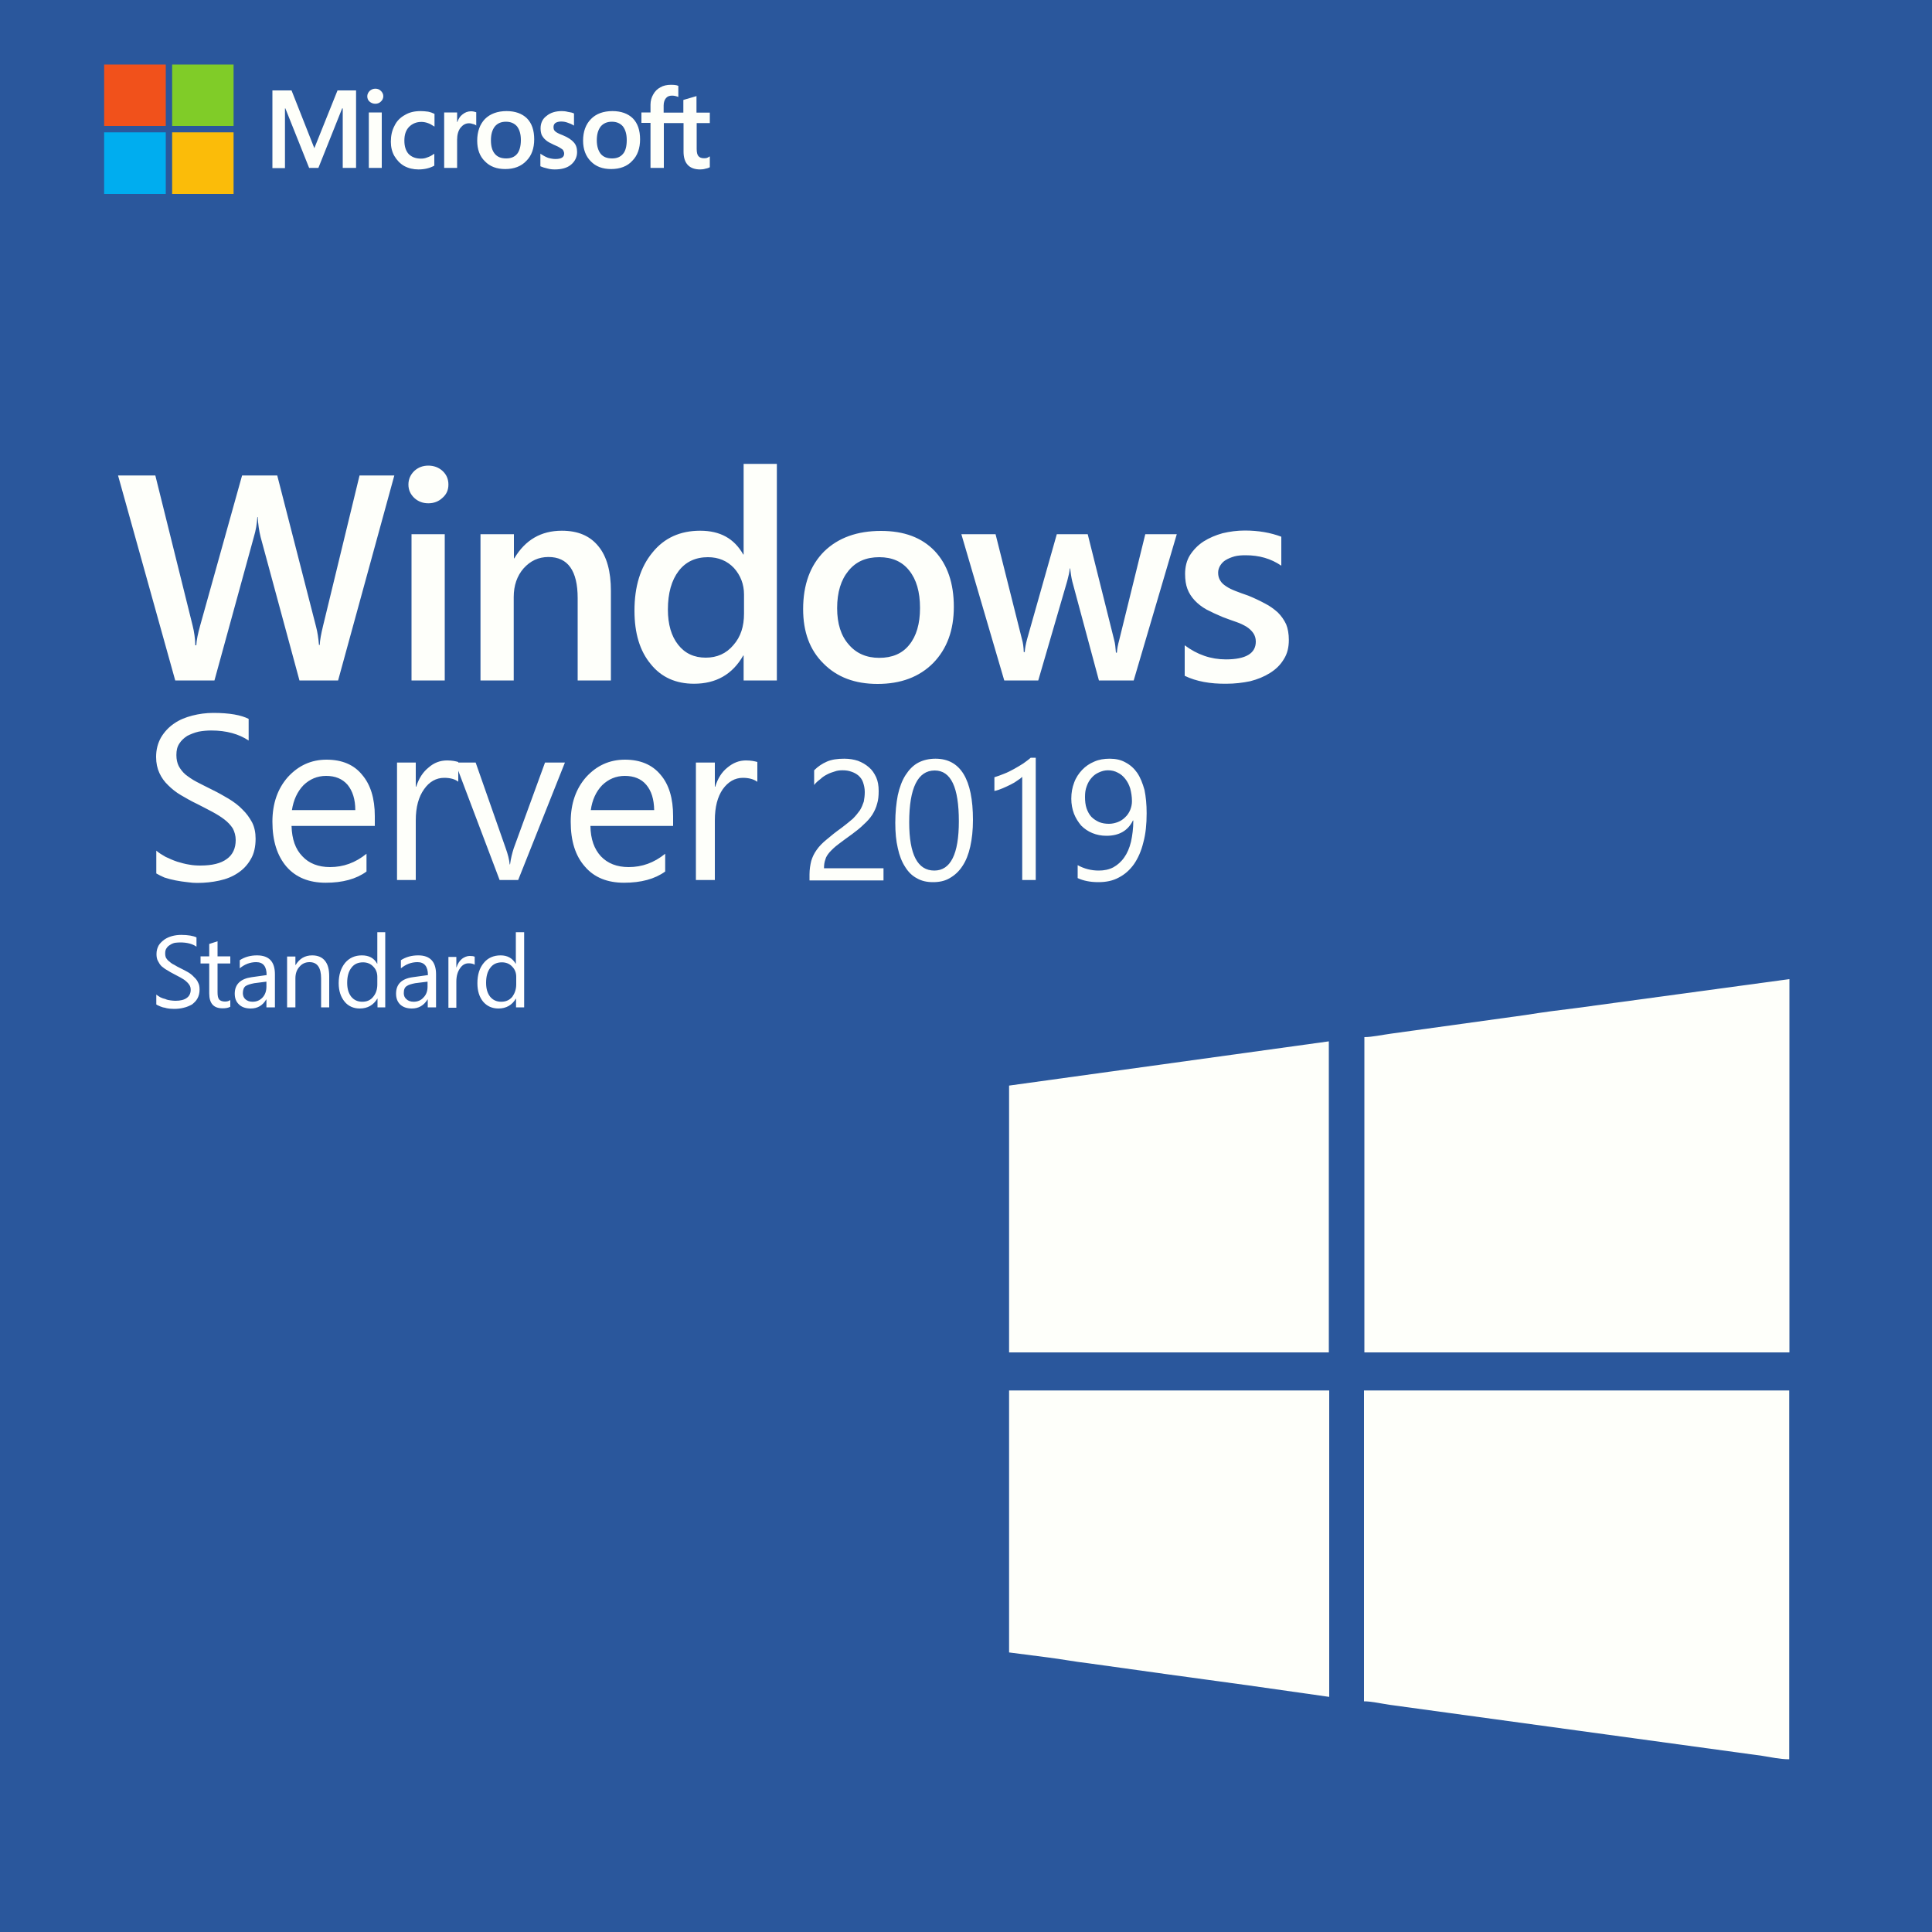 <?xml version="1.0" encoding="UTF-8"?>
<!-- Generator: Adobe Illustrator 23.1.0, SVG Export Plug-In . SVG Version: 6.00 Build 0)  -->
<svg xmlns="http://www.w3.org/2000/svg" xmlns:xlink="http://www.w3.org/1999/xlink" version="1.1" id="Layer_1" x="0px" y="0px" viewBox="0 0 1000 1000" style="enable-background:new 0 0 1000 1000;" xml:space="preserve">
<style type="text/css">
	.st0{display:none;fill:none;}
	.st1{display:none;}
	.st2{display:inline;fill:#FFFFFF;}
	.st3{fill-rule:evenodd;clip-rule:evenodd;fill:#2A579C;}
	.st4{fill:#FEFFFA;}
	.st5{fill:#F1511B;}
	.st6{fill:#80CC28;}
	.st7{fill:#00ADEF;}
	.st8{fill:#FBBC09;}
	.st9{fill-rule:evenodd;clip-rule:evenodd;fill:#FEFFFA;}
	.st10{fill:#FFFFFF;}
</style>
<line class="st0" x1="1240.2" y1="751" x2="1241.6" y2="756.1"></line>
<g class="st1">
	<path class="st2" d="M839.6,56.7h-18V44.4h19v-7.1H813v47.5h28.7v-7.1h-20.1V63.8h18V56.7z M847.3,82.6c2.6,1.5,7.8,3,12.8,3   c12.3,0,18.1-6.6,18.1-14.2c0-6.9-4-11-12.3-14.2c-6.3-2.5-9.1-4.1-9.1-7.8c0-2.7,2.5-5.7,7.9-5.7c4.5,0,7.8,1.3,9.4,2.2l2.1-7   c-2.5-1.3-6.3-2.5-11.5-2.5c-10.3,0-16.8,5.9-16.8,13.7c0,6.9,5.1,11,12.9,13.8c6,2.2,8.5,4.4,8.5,7.9c0,3.9-3.2,6.5-8.7,6.5   c-4.5,0-8.6-1.4-11.5-3.1L847.3,82.6z M886,84.7c2.7,0.4,6.6,0.7,11.7,0.7c9.2,0,16.8-2.2,21.5-6.5c4.5-4.1,7.4-10.5,7.4-18.9   c0-8.1-2.8-13.8-7.4-17.6c-4.4-3.7-10.5-5.4-19.4-5.4c-5.2,0-10,0.4-13.8,0.9V84.7z M894.6,44.2c1.2-0.2,3.2-0.5,5.9-0.5   c10.9,0,16.9,6,16.9,16.5c0,12-6.7,18.3-18,18.2c-1.8,0-3.7,0-4.8-0.2V44.2z"></path>
</g>
<g class="st1">
	<path class="st2" d="M788.4,79.2h5.9V66.9c0.7,0.1,1.8,0.2,2.8,0.2c4.3,0,7.9-1.2,10.3-3.5c1.9-1.7,2.8-4.3,2.8-7.3   c0-3.1-1.3-5.6-3.2-7.2c-2.1-1.8-5.2-2.6-9.6-2.6c-4,0-7,0.2-9.1,0.6V79.2z M794.3,51.3c0.6-0.2,1.8-0.4,3.4-0.4   c4.1,0,6.6,1.9,6.6,5.6c0,3.8-2.7,5.9-7.2,5.9c-1.2,0-2.1,0-2.8-0.2V51.3z M815,79.2h5.9V65.1c0-0.7,0.1-1.3,0.2-1.8   c0.7-1.8,2.4-3.3,4.6-3.3c3.3,0,4.5,2.5,4.5,5.9v13.2h6V65.3c0-7.6-4.3-10.2-8.3-10.2c-1.4,0-2.8,0.4-4,0.9c-1.3,0.7-2.2,1.7-3,2.7   h-0.1V44.9H815V79.2z M839,55.7l8.5,21.5c0.4,0.6,0.4,0.9,0.4,1.2c0,0.2-0.1,0.6-0.4,1.1c-0.8,1.5-2.1,3-3.2,3.7   c-1.3,0.9-2.5,1.4-3.5,1.7l1.4,5.1c1.4-0.2,3.9-1.1,6.1-3.1c2.8-2.4,5-6.3,8.3-15.1l5.8-15.9H856l-3.7,12.5   c-0.4,1.5-0.8,3.3-1.2,4.6H851c-0.4-1.3-0.8-3.1-1.3-4.6l-4.3-12.5H839z M863.8,78c1.8,0.9,4.3,1.7,7.1,1.7c6.3,0,9.6-3.1,9.6-7.3   c0-3.5-2-5.7-6.3-7.2c-3-1.1-4.1-1.8-4.1-3.3c0-1.4,1.2-2.5,3.3-2.5s4,0.8,5,1.4l1.2-4.3c-1.3-0.7-3.7-1.3-6.3-1.3   c-5.4,0-8.9,3.2-8.9,7.3c0,2.7,1.9,5.2,6.5,6.9c2.8,0.9,3.9,1.8,3.9,3.4c0,1.5-1.2,2.6-3.8,2.6c-2.1,0-4.7-0.9-6-1.8L863.8,78z    M891.3,79.2V55.7h-6v23.5H891.3z M888.4,45.8c-2,0-3.4,1.4-3.4,3.3c0,1.8,1.3,3.1,3.3,3.1c2.1,0,3.4-1.3,3.4-3.1   C891.5,47.3,890.4,45.8,888.4,45.8L888.4,45.8z M914.1,74c-1.2,0.5-2.6,0.9-4.7,0.9c-4,0-7.2-2.7-7.2-7.6c0-4.3,2.7-7.6,7.2-7.6   c2.1,0,3.5,0.5,4.5,0.8l1.1-4.4c-1.3-0.6-3.5-1.1-5.8-1.1c-8.1,0-13,5.4-13,12.5c0,7.2,4.7,11.9,12,11.9c3,0,5.4-0.7,6.7-1.3   L914.1,74z M937.8,79.2c-0.2-1.5-0.4-3.5-0.4-5.7V65c0-5.1-2.2-9.8-9.7-9.8c-3.8,0-6.7,0.9-8.5,2l1.2,3.9c1.5-1.1,4-1.8,6.3-1.8   c4.1,0,4.8,2.6,4.8,4.1v0.4c-8.7-0.1-13.9,3-13.9,8.9c0,3.5,2.6,7,7.3,7c3.1,0,5.6-1.3,7-3.1h0.1l0.4,2.6H937.8z M931.7,70.9   c0,0.4-0.1,0.8-0.2,1.3c-0.5,1.7-2.2,3.2-4.6,3.2c-1.9,0-3.3-1.1-3.3-3.3c0-3.7,3.9-4.5,8.1-4.4V70.9z M943.7,79.2h5.9V44.9h-5.9   V79.2z"></path>
</g>
<g>
	<rect class="st3" width="1000" height="1000"></rect>
	<path class="st4" d="M204.1,246.1L175,352.2h-20L134.9,278c-0.8-3.2-1.3-6.6-1.5-10.4h-0.2c-0.2,3.5-0.8,7-1.8,10.3L111,352.2H90.7   L61.1,246.1h19.3l19.3,77.7c0.8,3.2,1.3,6.6,1.4,10.2h0.5c0.1-2.5,0.8-5.9,2-10.2l21.7-77.7h18.2l20.1,78.3   c0.7,2.6,1.2,5.8,1.5,9.4h0.4c0.1-2.5,0.7-5.7,1.7-9.8l18.9-77.9H204.1z M221.7,260.5c-2.8,0-5.2-0.9-7.2-2.7c-2-1.9-3.1-4.1-3.1-7   c0-2.8,1.1-5.2,3.1-7.1c2-1.8,4.4-2.7,7.2-2.7s5.3,0.9,7.3,2.7c2.1,1.9,3.1,4.3,3.1,7.1c0,2.7-0.9,5-3.1,6.9   C227,259.6,224.5,260.5,221.7,260.5L221.7,260.5z M230.2,352.2h-17.2v-75.7h17.2V352.2z M316.2,352.2H299v-42.6   c0-14.2-5.1-21.3-15.1-21.3c-5.2,0-9.4,2-12.9,5.9c-3.4,3.9-5.1,8.9-5.1,14.8v43.2h-17.2v-75.7H266V289h0.2   c5.7-9.6,13.9-14.3,24.6-14.3c8.3,0,14.5,2.6,18.9,8c4.4,5.3,6.5,13.1,6.5,23.1V352.2z M402.1,352.2h-17.2v-12.9h-0.2   c-5.6,9.8-14.1,14.6-25.5,14.6c-9.3,0-16.9-3.3-22.4-10.2c-5.6-6.7-8.4-15.9-8.4-27.6c0-12.6,3.1-22.6,9.3-30.1   c6.1-7.6,14.4-11.3,24.7-11.3c10.3,0,17.6,4,22.3,12.3h0.2v-46.9h17.2V352.2z M385.1,317.6v-9.9c0-5.3-1.8-9.9-5.2-13.7   c-3.5-3.7-8-5.6-13.5-5.6c-6.4,0-11.5,2.4-15.1,7.1c-3.7,4.8-5.6,11.5-5.6,20c0,7.7,1.8,13.8,5.3,18.2c3.5,4.5,8.3,6.7,14.3,6.7   c5.8,0,10.6-2.1,14.3-6.5C383.4,329.6,385.1,324.2,385.1,317.6L385.1,317.6z M454.2,354c-11.7,0-21-3.5-28-10.6   c-7.1-7-10.5-16.4-10.5-28.1c0-12.8,3.7-22.7,10.9-29.9c7.3-7.1,17.1-10.6,29.4-10.6c11.9,0,21.1,3.4,27.8,10.4   c6.6,7,9.9,16.7,9.9,28.9c0,12-3.5,21.7-10.7,29.1C475.8,350.4,466.3,354,454.2,354L454.2,354z M455.1,288.4c-6.7,0-12,2.2-15.9,7   c-3.9,4.7-5.9,11.1-5.9,19.4c0,8,2,14.3,6,18.8c3.9,4.6,9.2,6.9,15.8,6.9c6.7,0,11.9-2.2,15.5-6.7c3.7-4.5,5.6-10.9,5.6-19.1   c0-8.4-1.9-14.8-5.6-19.4C467,290.7,461.8,288.4,455.1,288.4L455.1,288.4z M609.1,276.5l-22.3,75.7h-18L555,300.9   c-0.5-2-0.8-4.3-1.1-6.7h-0.2c-0.1,1.7-0.6,3.9-1.3,6.5l-15,51.5h-17.6l-22.2-75.7h17.7L529,331c0.5,1.7,0.8,3.8,0.9,6.5h0.5   c0.1-2,0.6-4.3,1.2-6.6l15.4-54.4H563l13.7,54.8c0.5,1.8,0.7,3.9,0.9,6.5h0.5c0.1-1.8,0.5-4,1.2-6.5l13.5-54.8H609.1z M613.2,349.8   V334c6.4,4.8,13.5,7.3,21.3,7.3c10.3,0,15.5-3.1,15.5-9.2c0-1.8-0.5-3.2-1.3-4.4c-0.9-1.3-2.1-2.4-3.5-3.3   c-1.5-0.9-3.3-1.8-5.4-2.5c-2-0.7-4.3-1.5-6.9-2.5c-3.1-1.3-5.9-2.6-8.4-3.9c-2.5-1.4-4.5-3-6.1-4.7s-3-3.8-3.8-6   c-0.8-2.1-1.2-4.7-1.2-7.8c0-3.5,0.8-6.9,2.5-9.6c1.8-2.8,4.1-5.2,7-7.1c3-1.9,6.3-3.3,9.9-4.3c3.8-0.9,7.6-1.4,11.5-1.4   c7.1,0,13.3,1.1,18.9,3.2v15c-5.4-3.7-11.5-5.4-18.4-5.4c-2.1,0-4.1,0.1-5.9,0.6c-1.7,0.5-3.2,1.1-4.5,1.9   c-1.2,0.7-2.1,1.7-2.8,2.8c-0.7,1.1-1.1,2.4-1.1,3.7c0,1.7,0.4,3,1.1,4.1c0.7,1.2,1.7,2.1,3.1,3c1.3,0.9,3,1.7,4.8,2.4   c1.9,0.8,4.1,1.5,6.6,2.4c3.2,1.3,6.1,2.7,8.7,4.1c2.6,1.3,4.8,3,6.6,4.6c1.8,1.8,3.2,3.8,4.3,6.1c0.9,2.2,1.4,5,1.4,8.1   c0,3.9-0.8,7.2-2.6,10c-1.8,3-4.1,5.2-7.1,7.1c-3,1.9-6.4,3.3-10.3,4.3c-3.9,0.8-8,1.3-12.3,1.3C626.4,354,619.2,352.7,613.2,349.8   L613.2,349.8z"></path>
	<path class="st4" d="M80.9,452.1v-11.8c1.4,1.2,3,2.2,4.8,3.2c1.9,0.9,3.9,1.8,6,2.5c2,0.6,4.1,1.2,6.1,1.5   c2.1,0.4,4.1,0.5,5.9,0.5c6.1,0,10.6-1.1,13.7-3.4c3.1-2.2,4.6-5.6,4.6-9.8c0-2.2-0.6-4.3-1.5-6c-1.1-1.7-2.5-3.2-4.3-4.6   c-1.8-1.4-3.9-2.7-6.3-4c-2.5-1.3-5.1-2.7-7.9-4.1c-3-1.4-5.7-3-8.3-4.5c-2.6-1.5-4.8-3.3-6.7-5.2c-1.9-1.8-3.4-3.9-4.5-6.3   s-1.7-5.1-1.7-8.3c0-3.9,0.9-7.2,2.6-10.2c1.7-2.8,3.9-5.2,6.7-7.1c2.7-1.9,5.9-3.2,9.4-4.1c3.5-0.9,7.1-1.4,10.9-1.4   c8.4,0,14.4,1.1,18.3,3.1v11.2c-5.1-3.4-11.5-5.2-19.4-5.2c-2.1,0-4.4,0.2-6.5,0.6c-2.2,0.5-4.1,1.3-5.9,2.2   c-1.7,1.1-3.1,2.4-4.1,4c-1.1,1.7-1.5,3.5-1.5,5.9c0,2.2,0.4,4.1,1.2,5.7c0.8,1.5,2,3.1,3.5,4.4c1.7,1.3,3.5,2.6,5.8,3.8   c2.4,1.2,5,2.6,7.9,4c3.1,1.5,5.9,3.1,8.6,4.7c2.8,1.7,5.2,3.5,7.2,5.6c2.1,2,3.7,4.3,5,6.7c1.2,2.4,1.8,5.2,1.8,8.4   c0,4.1-0.8,7.8-2.5,10.6c-1.7,3-3.9,5.3-6.6,7.1c-2.8,1.9-6,3.2-9.7,4c-3.7,0.8-7.4,1.2-11.5,1.2c-1.4,0-3.1-0.1-5.1-0.4   c-1.9-0.2-3.9-0.5-6-0.9c-2-0.4-4-0.9-5.8-1.5C83.5,453.5,82.1,452.8,80.9,452.1L80.9,452.1z M193.9,427.5h-43   c0.2,6.9,2,12,5.6,15.7c3.4,3.7,8.3,5.6,14.3,5.6c6.9,0,13.1-2.2,18.9-6.9v9.2c-5.3,3.9-12.4,5.8-21.1,5.8   c-8.6,0-15.4-2.7-20.3-8.3c-4.8-5.6-7.3-13.3-7.3-23.3c0-9.4,2.7-17.1,8-23.1c5.4-5.9,12-9,20-9c8,0,14.2,2.6,18.4,7.8   c4.4,5.1,6.6,12.3,6.6,21.4V427.5z M183.9,419.3c0-5.6-1.4-9.9-4-13.1c-2.7-3.1-6.4-4.6-11.1-4.6c-4.6,0-8.5,1.7-11.7,4.8   c-3.2,3.3-5.2,7.7-6,12.9H183.9z M237.2,404.6c-1.7-1.3-4.1-2-7.3-2c-4.1,0-7.7,2-10.4,5.9c-2.8,3.9-4.3,9.2-4.3,16.1v30.9h-9.7   v-60.8h9.7v12.5h0.2c1.4-4.3,3.5-7.6,6.4-9.9c2.8-2.5,6-3.7,9.6-3.7c2.5,0,4.5,0.4,5.8,0.8V404.6z M292.4,394.7l-24.2,60.8h-9.6   l-23-60.8h10.6l15.5,44.2c1.2,3.3,1.9,6.1,2.1,8.5h0.2c0.4-3.1,1.1-5.8,1.9-8.3l16.2-44.4H292.4z M348.5,427.5h-42.9   c0.1,6.9,2,12,5.4,15.7c3.5,3.7,8.3,5.6,14.4,5.6c6.9,0,13.1-2.2,18.9-6.9v9.2c-5.4,3.9-12.5,5.8-21.3,5.8   c-8.6,0-15.4-2.7-20.2-8.3c-5-5.6-7.4-13.3-7.4-23.3c0-9.4,2.7-17.1,8-23.1c5.4-5.9,12-9,20.1-9c7.9,0,14.1,2.6,18.4,7.8   c4.4,5.1,6.5,12.3,6.5,21.4V427.5z M338.6,419.3c-0.1-5.6-1.4-9.9-4.1-13.1c-2.6-3.1-6.4-4.6-11.1-4.6c-4.6,0-8.5,1.7-11.7,4.8   c-3.2,3.3-5.2,7.7-5.9,12.9H338.6z M391.9,404.6c-1.8-1.3-4.3-2-7.4-2c-4.1,0-7.6,2-10.4,5.9c-2.7,3.9-4.1,9.2-4.1,16.1v30.9h-9.8   v-60.8h9.8v12.5h0.2c1.3-4.3,3.4-7.6,6.3-9.9c3-2.5,6.1-3.7,9.6-3.7c2.6,0,4.5,0.4,5.9,0.8V404.6z"></path>
	<path class="st4" d="M367.4,63.7v-5.4h-6.9v-8.6l-0.2,0.1l-6.5,1.9l-0.1,0.1v6.5h-10.2v-3.7c0-1.7,0.5-3,1.2-3.8   c0.7-0.9,1.8-1.3,3.1-1.3c1.1,0,2,0.2,3.1,0.6l0.2,0.1v-5.8H351c-0.9-0.4-2.2-0.5-3.8-0.5c-2,0-3.9,0.4-5.4,1.3   c-1.5,0.8-2.8,2-3.7,3.7c-0.9,1.5-1.4,3.3-1.4,5.3v4H332v5.4h4.7v23.3h6.9V63.7h10.2v14.8c0,6.1,3,9.2,8.6,9.2   c0.8,0,1.9-0.1,2.8-0.4c1.1-0.2,1.8-0.5,2.1-0.7h0.1V81l-0.4,0.1c-0.4,0.4-0.8,0.5-1.3,0.7c-0.6,0.1-1.1,0.1-1.4,0.1   c-1.3,0-2.2-0.4-2.8-1.1c-0.6-0.7-0.9-1.9-0.9-3.7V63.7H367.4z M316.8,82c-2.5,0-4.5-0.7-5.9-2.4c-1.3-1.7-2-4-2-7   c0-3.1,0.7-5.4,2-7.1c1.4-1.7,3.4-2.5,5.8-2.5c2.4,0,4.3,0.8,5.7,2.4c1.3,1.7,2,4,2,7.1c0,3.1-0.6,5.6-1.9,7.1   C321.1,81.3,319.2,82,316.8,82 M317,57.5c-4.7,0-8.5,1.4-11.1,4.1c-2.7,2.7-4.1,6.5-4.1,11.2c0,4.5,1.4,8.1,4,10.7   c2.6,2.7,6.1,4,10.5,4c4.6,0,8.4-1.4,11-4.3c2.7-2.7,4-6.5,4-11.1c0-4.6-1.2-8.3-3.8-10.9C325,58.8,321.5,57.5,317,57.5    M290.8,57.5c-3.2,0-5.9,0.8-7.9,2.5c-2.1,1.5-3.1,3.8-3.1,6.4c0,1.3,0.2,2.5,0.6,3.5c0.5,0.9,1.2,1.9,2.1,2.6   c0.8,0.8,2.2,1.5,4.1,2.4c1.5,0.6,2.7,1.2,3.4,1.7c0.7,0.4,1.3,0.8,1.5,1.2c0.2,0.5,0.5,0.9,0.5,1.7c0,1.9-1.5,2.8-4.5,2.8   c-1.1,0-2.4-0.2-3.8-0.6c-1.3-0.5-2.6-1.2-3.8-2l-0.2-0.2V86l0.1,0.1c0.9,0.4,2.1,0.8,3.5,1.1c1.4,0.4,2.7,0.5,3.9,0.5   c3.5,0,6.4-0.8,8.4-2.5s3.1-3.9,3.1-6.5c0-2-0.5-3.7-1.7-5c-1.1-1.3-3-2.6-5.7-3.7c-2.1-0.8-3.5-1.5-4-2.1   c-0.6-0.5-0.8-1.2-0.8-2.1c0-0.8,0.2-1.5,0.9-2.1c0.7-0.5,1.8-0.8,3-0.8c1.2,0,2.4,0.2,3.4,0.6c1.2,0.4,2.2,0.8,3.1,1.4l0.2,0.1   v-6.3h-0.1c-0.7-0.4-1.8-0.6-3.1-0.8C292.9,57.6,291.7,57.5,290.8,57.5 M262,82c-2.5,0-4.5-0.7-5.9-2.4s-2-4-2-7   c0-3.1,0.7-5.4,2-7.1c1.4-1.7,3.3-2.5,5.8-2.5c2.4,0,4.3,0.8,5.7,2.4c1.3,1.7,2,4,2,7.1c0,3.1-0.7,5.6-1.9,7.1   C266.3,81.3,264.4,82,262,82 M262.2,57.5c-4.7,0-8.5,1.4-11.2,4.1c-2.6,2.7-4,6.5-4,11.2c0,4.5,1.3,8.1,4,10.7   c2.6,2.7,6.1,4,10.5,4c4.6,0,8.3-1.4,11-4.3c2.7-2.7,4-6.5,4-11.1c0-4.6-1.2-8.3-3.8-10.9C270.2,58.8,266.7,57.5,262.2,57.5    M236.6,63.2v-5h-6.7v28.7h6.7V72.3c0-2.6,0.6-4.6,1.7-6.1c1.2-1.5,2.6-2.4,4.5-2.4c0.6,0,1.2,0.1,2,0.4c0.7,0.1,1.2,0.4,1.5,0.6   l0.2,0.2v-6.9l0,0c-0.7-0.2-1.5-0.5-2.7-0.5c-1.7,0-3.2,0.6-4.5,1.7c-1.2,0.9-2,2.2-2.6,3.9H236.6z M217.7,57.5   c-3.1,0-5.8,0.6-8.1,2c-2.4,1.3-4.3,3.2-5.4,5.6c-1.3,2.4-1.9,5.1-1.9,8.3c0,2.7,0.6,5.2,1.8,7.3c1.3,2.2,3,4,5.1,5.2   c2.2,1.2,4.7,1.8,7.4,1.8c3.2,0,5.9-0.7,8.1-1.9l0.1-0.1v-6.1l-0.4,0.2c-0.9,0.7-2.1,1.3-3.3,1.7c-1.2,0.5-2.2,0.6-3.2,0.6   c-2.7,0-4.8-0.8-6.4-2.4c-1.5-1.7-2.2-4-2.2-6.9c0-3,0.7-5.3,2.4-7.1c1.7-1.7,3.8-2.6,6.4-2.6c2.2,0,4.4,0.8,6.4,2.2l0.4,0.2v-6.5   l-0.1-0.1c-0.8-0.4-1.8-0.8-3.2-1.1C220.1,57.6,219,57.5,217.7,57.5 M197.6,58.2h-6.7v28.7h6.7V58.2z M194.3,45.9   c-1.2,0-2.1,0.4-3,1.2c-0.7,0.7-1.2,1.7-1.2,2.7c0,1.2,0.4,2.1,1.2,2.8c0.8,0.7,1.8,1.1,3,1.1c1.1,0,2.1-0.4,2.8-1.1   c0.8-0.7,1.3-1.7,1.3-2.8c0-1.1-0.5-2-1.2-2.7C196.4,46.3,195.5,45.9,194.3,45.9 M177.4,56.1v30.8h6.9V46.8h-9.6l-12,29.9   l-11.8-29.9h-9.9v40.2h6.5V56.1h0.2L160,86.9h4.8l12.3-30.8H177.4z"></path>
	<rect x="53.9" y="33.4" class="st5" width="31.9" height="31.8"></rect>
	<rect x="89.1" y="33.4" class="st6" width="31.8" height="31.8"></rect>
	<rect x="53.9" y="68.5" class="st7" width="31.9" height="31.9"></rect>
	<rect x="89.1" y="68.5" class="st8" width="31.8" height="31.9"></rect>
	<path class="st9" d="M926.1,910.6V719.7H706v160.9c3.9,0,9.1,1.2,13.2,1.8L912,908.8C916.6,909.5,921.3,910.6,926.1,910.6   L926.1,910.6z"></path>
	<polygon class="st9" points="522.3,561.9 522.3,700 687.8,700 687.8,539  "></polygon>
	<path class="st9" d="M522.3,855.3l20.2,2.6c6.5,0.8,13.8,2.2,20.8,3l41.6,5.8c13.5,1.9,27.4,3.7,41.6,5.7l41.5,5.9V719.7H522.3   V855.3z"></path>
	<path class="st9" d="M926.1,506.8l-109.7,14.9c-9.2,1.1-17.6,2.2-27,3.7l-69.3,9.6c-4.5,0.6-9.9,1.8-13.9,1.8V700h220V506.8z"></path>
	<path class="st4" d="M447.6,409.9c0-1.9-0.4-3.5-0.9-5s-1.4-2.6-2.4-3.5c-1.1-0.9-2.2-1.5-3.7-2c-1.4-0.5-2.8-0.7-4.5-0.7   c-1.3,0-2.7,0.1-4,0.6c-1.3,0.4-2.6,0.8-3.9,1.5c-1.2,0.6-2.5,1.4-3.5,2.4c-1.2,0.9-2.4,1.9-3.3,3.1v-7.6c2-2,4.1-3.4,6.6-4.5   c2.5-1.1,5.6-1.5,9-1.5c2.6,0,5,0.4,7.1,1.1c2.1,0.8,4,1.9,5.6,3.3c1.7,1.4,2.8,3.1,3.8,5.2c0.9,2,1.3,4.4,1.3,7.1   c0,2.5-0.2,4.7-0.8,6.6c-0.5,2-1.4,3.9-2.5,5.7c-1.2,1.8-2.6,3.4-4.4,5c-1.7,1.7-3.7,3.3-6,5c-3,2.1-5.3,3.9-7.2,5.3   c-1.9,1.4-3.3,2.8-4.5,4.1c-1.1,1.3-1.9,2.5-2.2,3.8c-0.5,1.3-0.7,2.8-0.7,4.5h30.8v6.3h-38.3v-3.1c0-2.6,0.4-5,0.9-7   c0.6-2,1.5-3.9,2.8-5.7c1.3-1.9,3.1-3.7,5.2-5.4c2.1-1.8,4.7-3.9,7.8-6.1c2.2-1.7,4.1-3.2,5.7-4.6c1.5-1.5,2.7-3,3.7-4.4   c0.9-1.5,1.5-3,2-4.5C447.4,413.3,447.6,411.7,447.6,409.9L447.6,409.9z M503.6,424.4c0,5.2-0.5,9.8-1.4,13.8c-0.9,4-2.2,7.3-4,10   c-1.8,2.8-4,4.8-6.6,6.3c-2.5,1.5-5.4,2.1-8.7,2.1c-3.1,0-5.9-0.6-8.3-2c-2.5-1.3-4.5-3.3-6.1-5.9c-1.7-2.6-3-5.9-3.8-9.7   c-0.9-3.8-1.3-8.1-1.3-13.1c0-5.4,0.5-10.2,1.3-14.3c0.9-4.1,2.2-7.6,4-10.4s3.9-5,6.5-6.4c2.6-1.4,5.7-2.1,9-2.1   C497.1,392.7,503.6,403.3,503.6,424.4L503.6,424.4z M496.3,425.1c0-17.6-4.1-26.3-12.5-26.3c-8.7,0-13.2,9-13.2,26.8   c0,16.8,4.4,25,13,25C492,450.6,496.3,442.1,496.3,425.1L496.3,425.1z M536.1,455.5h-7v-53.4c-0.6,0.6-1.4,1.2-2.5,1.9   c-0.9,0.7-2.1,1.4-3.5,2.1c-1.3,0.6-2.6,1.3-4.1,1.9c-1.4,0.6-2.8,1.1-4.3,1.4v-7.1c1.7-0.5,3.2-1.1,5-1.8c1.8-0.7,3.4-1.5,5.2-2.5   c1.7-0.9,3.2-1.9,4.7-2.8c1.5-1.1,2.8-2,3.9-3h2.6V455.5z M593.5,420.9c0,5.7-0.5,10.7-1.7,15.1c-1.1,4.5-2.7,8.1-4.8,11.2   c-2.2,3.1-4.8,5.4-7.9,7c-3.1,1.7-6.6,2.4-10.6,2.4c-4.1,0-7.7-0.7-10.7-2.1v-6.7c3.4,1.9,7.1,2.8,10.9,2.8c2.8,0,5.3-0.5,7.6-1.7   c2.1-1.2,4-2.8,5.6-5.1c1.5-2.1,2.7-4.8,3.5-8.1c0.7-3.2,1.2-6.9,1.2-11h-0.2c-2.6,5.3-7.2,7.9-13.7,7.9c-2.7,0-5.1-0.5-7.3-1.4   c-2.2-0.9-4.1-2.2-5.8-3.9c-1.5-1.8-2.8-3.8-3.7-6.1c-0.9-2.4-1.4-5-1.4-7.8c0-3.1,0.5-5.8,1.5-8.4c0.9-2.5,2.4-4.7,4.1-6.5   c1.8-1.9,3.9-3.3,6.3-4.3c2.5-1.1,5.1-1.5,8-1.5c3.1,0,5.8,0.6,8.1,1.9c2.5,1.3,4.5,3.1,6.1,5.4c1.7,2.5,2.8,5.4,3.8,8.9   C593.1,412.4,593.5,416.4,593.5,420.9L593.5,420.9z M585.9,414.7c0-2.5-0.4-4.6-0.9-6.6c-0.6-1.9-1.4-3.5-2.6-5   c-1.1-1.4-2.4-2.5-3.9-3.2c-1.5-0.8-3.1-1.2-5-1.2c-1.7,0-3.2,0.4-4.7,1.1c-1.4,0.6-2.7,1.5-3.8,2.8c-1.1,1.2-1.9,2.6-2.5,4.3   c-0.7,1.8-0.9,3.5-0.9,5.6c0,2.1,0.2,4.1,0.8,5.9c0.6,1.7,1.4,3.2,2.5,4.4c1.2,1.2,2.5,2,4,2.7c1.5,0.6,3.2,0.9,5.1,0.9   c1.7,0,3.2-0.4,4.6-0.9c1.5-0.6,2.7-1.4,3.8-2.5c1.2-1.1,2-2.4,2.6-3.8C585.6,417.7,585.9,416.2,585.9,414.7L585.9,414.7z"></path>
	<path class="st10" d="M80.9,519.9v-5.1c0.6,0.5,1.3,0.9,2.1,1.4c0.8,0.4,1.7,0.7,2.6,0.9c0.8,0.4,1.8,0.6,2.7,0.7   c0.8,0.1,1.7,0.2,2.5,0.2c2.6,0,4.6-0.5,5.9-1.5c1.3-0.9,2-2.4,2-4.1c0-1.1-0.2-1.9-0.7-2.6c-0.5-0.8-1.1-1.4-1.8-2   c-0.8-0.7-1.7-1.2-2.7-1.8c-1.1-0.6-2.2-1.2-3.4-1.8c-1.3-0.7-2.5-1.3-3.5-2c-1.2-0.6-2.1-1.4-3-2.1c-0.8-0.8-1.4-1.8-1.9-2.8   c-0.5-0.9-0.7-2.1-0.7-3.5c0-1.7,0.4-3.1,1.1-4.4c0.7-1.2,1.8-2.2,3-3.1c1.2-0.8,2.5-1.4,4-1.8c1.5-0.4,3.1-0.6,4.7-0.6   c3.5,0,6.3,0.5,7.9,1.3v4.8c-2.1-1.5-5-2.2-8.4-2.2c-0.9,0-1.9,0.1-2.8,0.2c-0.9,0.2-1.8,0.6-2.5,1.1c-0.7,0.4-1.3,0.9-1.8,1.7   c-0.5,0.7-0.7,1.5-0.7,2.6c0,0.9,0.1,1.8,0.5,2.5c0.4,0.6,0.9,1.3,1.7,1.8c0.6,0.6,1.4,1.2,2.5,1.7c0.9,0.6,2.1,1.2,3.3,1.8   c1.4,0.7,2.6,1.3,3.8,2c1.2,0.7,2.2,1.5,3.1,2.5c0.9,0.8,1.7,1.8,2.1,2.8c0.6,1.1,0.8,2.2,0.8,3.7c0,1.8-0.4,3.3-1.1,4.6   c-0.7,1.3-1.7,2.2-2.8,3.1c-1.3,0.7-2.6,1.3-4.3,1.7c-1.5,0.4-3.2,0.6-5,0.6c-0.6,0-1.3-0.1-2.1-0.1c-0.8-0.1-1.8-0.2-2.6-0.5   c-0.9-0.1-1.8-0.4-2.5-0.7C82.1,520.5,81.4,520.3,80.9,519.9L80.9,519.9z M119.2,521.1c-1.1,0.6-2.4,0.8-4,0.8   c-4.6,0-6.9-2.5-6.9-7.7v-15.5h-4.5v-3.7h4.5v-6.4l4.3-1.4v7.8h6.6v3.7h-6.6v14.8c0,1.8,0.2,3,0.8,3.8c0.6,0.7,1.7,1.1,3,1.1   c1.1,0,2-0.2,2.8-0.8V521.1z M142.2,521.4h-4.3v-4.1h-0.1c-1.8,3.1-4.5,4.7-8,4.7c-2.6,0-4.7-0.7-6.1-2.1c-1.5-1.4-2.2-3.2-2.2-5.6   c0-4.8,3-7.7,8.7-8.5l7.8-1.1c0-4.5-1.8-6.7-5.4-6.7c-3.1,0-6,1.1-8.5,3.2V497c2.6-1.7,5.6-2.5,8.9-2.5c6.3,0,9.3,3.3,9.3,9.8   V521.4z M137.9,508.1l-6.3,0.8c-2,0.4-3.4,0.8-4.5,1.5c-0.9,0.7-1.4,1.9-1.4,3.7c0,1.3,0.5,2.4,1.3,3.1c0.9,0.8,2.1,1.3,3.7,1.3   c2.1,0,3.8-0.7,5.2-2.2c1.3-1.4,2-3.3,2-5.6V508.1z M170.5,521.4h-4.3v-15c0-5.6-2-8.4-6-8.4c-2.1,0-3.9,0.8-5.2,2.4   c-1.4,1.5-2.1,3.5-2.1,6v15h-4.3v-26.3h4.3v4.4h0.1c2-3.3,4.8-5,8.6-5c2.8,0,5.1,0.9,6.6,2.8c1.5,1.8,2.2,4.5,2.2,8V521.4z    M199.5,521.4h-4.1v-4.5h-0.1c-2,3.3-5,5.1-9.1,5.1c-3.2,0-5.9-1.2-7.8-3.5c-2-2.4-3.1-5.6-3.1-9.6c0-4.4,1.2-7.9,3.3-10.5   c2.2-2.6,5.1-3.9,8.7-3.9c3.7,0,6.3,1.4,7.9,4.3h0.1v-16.3h4.1V521.4z M195.3,509.5v-3.9c0-2.1-0.7-3.9-2.1-5.3   c-1.4-1.5-3.2-2.2-5.3-2.2c-2.6,0-4.6,0.9-6,2.8c-1.5,1.9-2.2,4.5-2.2,7.8c0,3.1,0.7,5.4,2.1,7.2c1.4,1.7,3.3,2.6,5.7,2.6   c2.4,0,4.3-0.8,5.7-2.6C194.6,514.2,195.3,512.1,195.3,509.5L195.3,509.5z M225.5,521.4h-4.1v-4.1h-0.1c-1.9,3.1-4.6,4.7-8.1,4.7   c-2.6,0-4.6-0.7-6.1-2.1c-1.4-1.4-2.1-3.2-2.1-5.6c0-4.8,2.8-7.7,8.6-8.5l7.9-1.1c0-4.5-1.9-6.7-5.4-6.7c-3.2,0-6,1.1-8.6,3.2V497   c2.6-1.7,5.6-2.5,9-2.5c6.1,0,9.2,3.3,9.2,9.8V521.4z M221.3,508.1l-6.4,0.8c-2,0.4-3.4,0.8-4.4,1.5c-1.1,0.7-1.5,1.9-1.5,3.7   c0,1.3,0.5,2.4,1.4,3.1c0.8,0.8,2.1,1.3,3.7,1.3c2,0,3.8-0.7,5.1-2.2c1.4-1.4,2.1-3.3,2.1-5.6V508.1z M245.8,499.4   c-0.7-0.5-1.8-0.8-3.2-0.8c-1.8,0-3.3,0.8-4.5,2.6c-1.2,1.7-1.9,3.9-1.9,6.9v13.5h-4.1v-26.3h4.1v5.4h0.1c0.6-1.9,1.5-3.3,2.8-4.4   c1.2-0.9,2.6-1.5,4-1.5c1.2,0,2,0.1,2.6,0.4V499.4z M271.4,521.4h-4.3v-4.5H267c-1.9,3.3-5,5.1-9,5.1c-3.3,0-5.9-1.2-7.9-3.5   c-2-2.4-3-5.6-3-9.6c0-4.4,1.1-7.9,3.3-10.5c2.1-2.6,5.1-3.9,8.7-3.9c3.5,0,6.1,1.4,7.8,4.3h0.1v-16.3h4.3V521.4z M267.2,509.5   v-3.9c0-2.1-0.7-3.9-2.1-5.3c-1.4-1.5-3.2-2.2-5.3-2.2c-2.6,0-4.6,0.9-6,2.8c-1.5,1.9-2.2,4.5-2.2,7.8c0,3.1,0.7,5.4,2.1,7.2   c1.4,1.7,3.3,2.6,5.7,2.6c2.4,0,4.3-0.8,5.8-2.6C266.4,514.2,267.2,512.1,267.2,509.5L267.2,509.5z"></path>
</g>
</svg>
